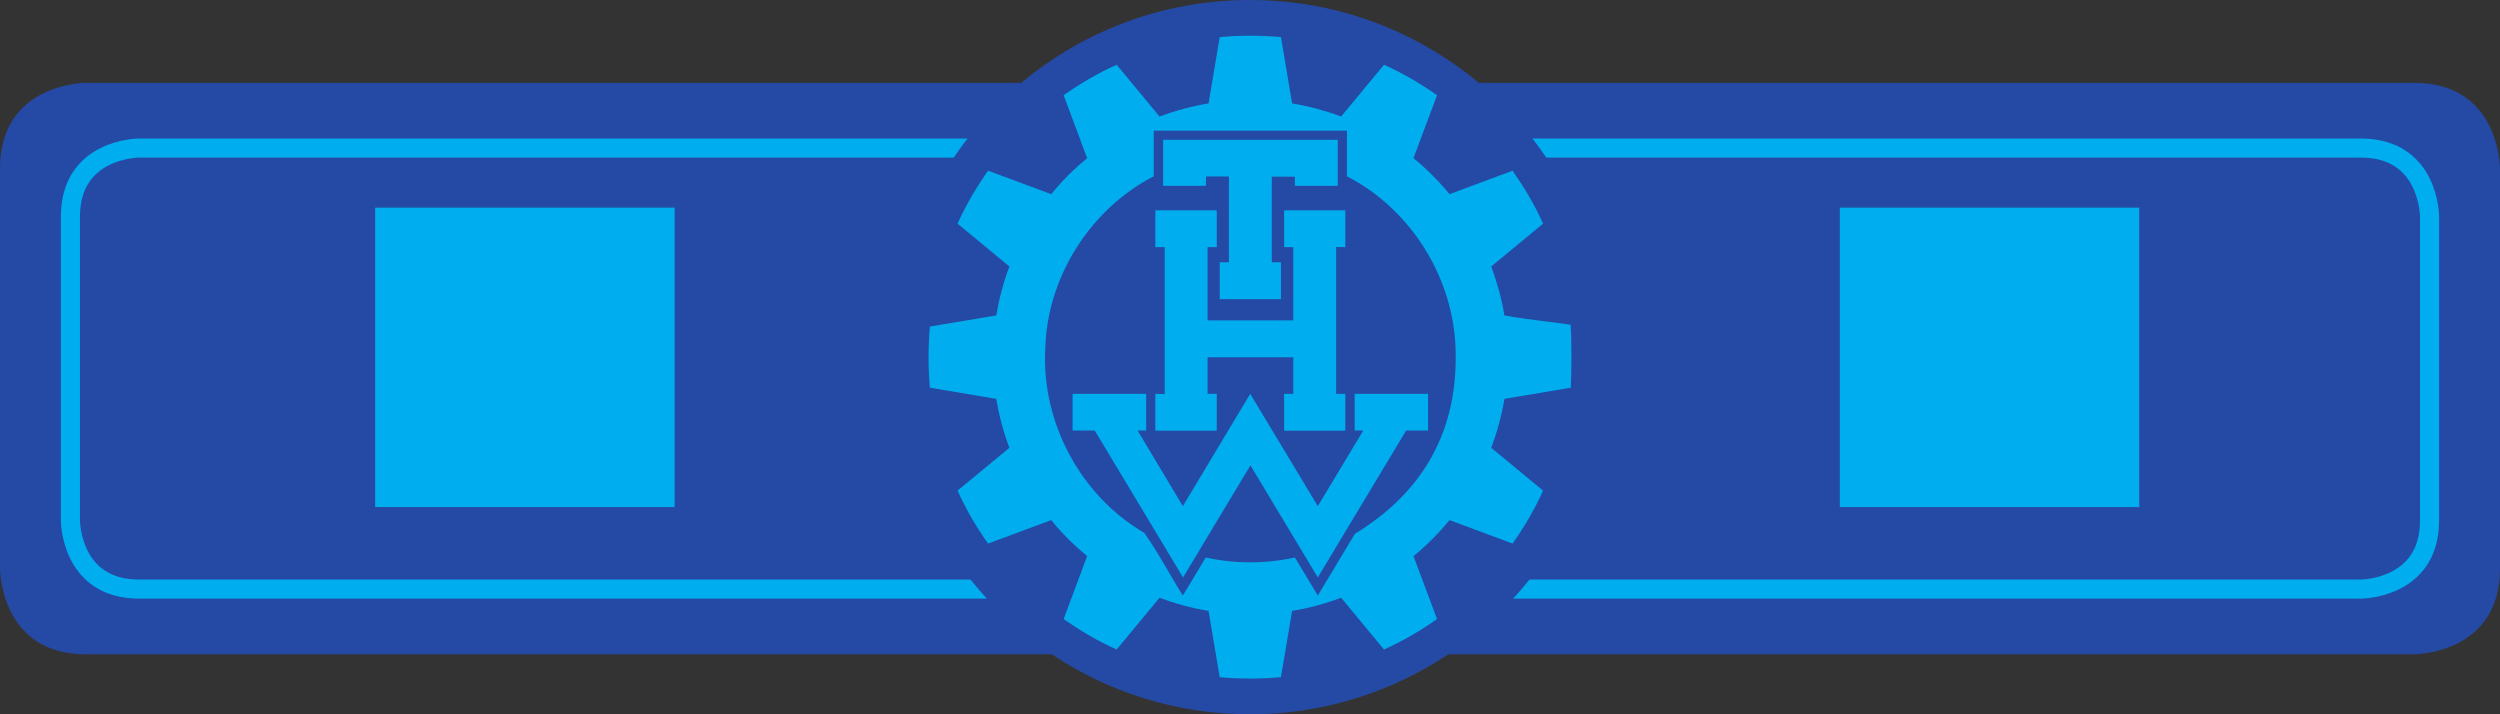<?xml version="1.0" encoding="UTF-8" standalone="no"?>
<!-- Created with Inkscape (http://www.inkscape.org/) -->

<svg
   xmlns:dc="http://purl.org/dc/elements/1.1/"
   xmlns:cc="http://creativecommons.org/ns#"
   xmlns:rdf="http://www.w3.org/1999/02/22-rdf-syntax-ns#"
   xmlns:svg="http://www.w3.org/2000/svg"
   xmlns="http://www.w3.org/2000/svg"
   xmlns:sodipodi="http://sodipodi.sourceforge.net/DTD/sodipodi-0.dtd"
   xmlns:inkscape="http://www.inkscape.org/namespaces/inkscape"
   width="69.3mm"
   height="19.8mm"
   viewBox="0 0 245.551 70.157"
   id="svg7856"
   version="1.1"
   inkscape:version="0.91 r13725"
   sodipodi:docname="Dst.-Kennz. Zugführer, Leiter FGr FK oder Log 2013.svg">
  <rect x="0" y="0" width="245.551" height="70.157" fill="#333333" stroke="none"/>
  <defs
     id="defs7858">
    <clipPath
       clipPathUnits="userSpaceOnUse"
       id="clipPath506">
      <path
         d="m 115.488,604.267 50.509,0 0,50.513 -50.509,0 0,-50.513 z"
         id="path508"
         inkscape:connector-curvature="0" />
    </clipPath>
    <clipPath
       clipPathUnits="userSpaceOnUse"
       id="clipPath494">
      <path
         d="m 0,0 595.276,0 0,841.89 L 0,841.89 0,0 Z"
         id="path496"
         inkscape:connector-curvature="0" />
    </clipPath>
    <clipPath
       clipPathUnits="userSpaceOnUse"
       id="clipPath462">
      <path
         d="m 113.121,631.162 0,-3.276 c 0.848,-14.517 12.889,-26.029 27.619,-26.029 l 0,0 c 15.28,0 27.667,12.387 27.667,27.667 l 0,0 c 0,15.279 -12.387,27.667 -27.667,27.667 l 0,0 c -14.73,0 -26.771,-11.513 -27.619,-26.029"
         id="path464"
         inkscape:connector-curvature="0" />
    </clipPath>
    <clipPath
       clipPathUnits="userSpaceOnUse"
       id="clipPath442">
      <path
         d="m 0,0 595.276,0 0,841.89 L 0,841.89 0,0 Z"
         id="path444"
         inkscape:connector-curvature="0" />
    </clipPath>
  </defs>
  <sodipodi:namedview
     id="base"
     pagecolor="#ffffff"
     bordercolor="#666666"
     borderopacity="1.0"
     inkscape:pageopacity="0.0"
     inkscape:pageshadow="2"
     inkscape:zoom="0.35"
     inkscape:cx="-322.22438"
     inkscape:cy="-196.34985"
     inkscape:document-units="px"
     inkscape:current-layer="layer1"
     showgrid="false"
     fit-margin-top="0"
     fit-margin-left="0"
     fit-margin-right="0"
     fit-margin-bottom="0"
     inkscape:window-width="1366"
     inkscape:window-height="705"
     inkscape:window-x="-8"
     inkscape:window-y="-8"
     inkscape:window-maximized="1" />
  <g
     inkscape:label="Ebene 1"
     inkscape:groupmode="layer"
     id="layer1"
     transform="translate(-231.51,-265.855)">
    <g
       transform="matrix(1.25,0,0,-1.25,178.36,1087.838)"
       id="g438">
      <g
         id="g440"
         clip-path="url(#clipPath442)">
        <g
           id="g446"
           transform="translate(49.255,651.076)">
          <path
             d="m 0,0 c 0,0 -6.735,0 -6.735,-6.735 l 0,-31.431 c 0,0 0,-6.735 6.735,-6.735 l 182.971,0 c 0,0 6.735,0 6.735,6.735 l 0,31.431 c 0,0 0,6.735 -6.735,6.735 L 0,0 Z"
             style="fill:#254aa5;fill-opacity:1;fill-rule:nonzero;stroke:none"
             id="path448"
             inkscape:connector-curvature="0" />
        </g>
        <g
           id="g450"
           transform="translate(53.441,645.952)">
          <path
             d="m 0,0 c 0,0 -5.388,0 -5.388,-5.388 l 0,-23.877 c 0,0 0,-5.388 5.388,-5.388 l 174.597,0 c 0,0 5.388,0 5.388,5.388 l 0,23.877 c 0,0 0,5.388 -5.388,5.388 L 0,0 Z"
             style="fill:none;stroke:#00adef;stroke-width:1.5;stroke-linecap:butt;stroke-linejoin:miter;stroke-miterlimit:4;stroke-dasharray:none;stroke-opacity:1"
             id="path452"
             inkscape:connector-curvature="0" />
        </g>
        <g
           id="g454"
           transform="translate(140.74,601.857)">
          <path
             d="M 0,0 C 15.28,0 27.667,12.387 27.667,27.667 27.667,42.947 15.28,55.334 0,55.334 -15.28,55.334 -27.667,42.947 -27.667,27.667 -27.667,12.387 -15.28,0 0,0"
             style="fill:#254aa5;fill-opacity:1;fill-rule:nonzero;stroke:none"
             id="path456"
             inkscape:connector-curvature="0" />
        </g>
      </g>
    </g>
    <g
       transform="matrix(1.25,0,0,-1.25,178.36,1087.838)"
       id="g458">
      <g
         id="g460"
         clip-path="url(#clipPath462)">
        <g
           id="g466"
           transform="translate(449.222,264.43)">
          <path
             d="m 0,0 -29.239,-48.653 -18.068,29.988 c -23.079,-5.074 -47.179,-5.083 -70.259,0 l -18.089,-29.988 c -10.308,16.32 -19.354,33.868 -30.436,49.432 -50.076,29.106 -81.131,87.018 -78.046,144.955 1.324,56.601 35.466,110.339 85.529,136.212 l 0,35.933 152.321,0 0,-35.933 C 44.243,255.961 78.16,201.561 79.435,144.605 81.443,73.38 46.595,28.369 0,0 m 170.15,164.856 c -10.72,1.761 -32.024,3.663 -52.269,7.349 -2.088,13.188 -5.767,26.104 -10.367,38.621 l 40.862,33.741 c -6.494,14.739 -14.856,28.568 -24.035,41.762 L 74.658,267.798 c -8.526,10.376 -18.074,19.911 -28.453,28.419 l 18.547,49.611 c -13.139,9.282 -27.114,17.447 -41.8,24.017 L -10.85,329.029 c -12.517,4.679 -25.477,8.175 -38.66,10.349 l -8.804,52.287 c -16.051,1.461 -32.209,1.458 -48.263,0 l -8.808,-52.287 c -13.179,-2.2 -26.139,-5.668 -38.659,-10.349 l -33.796,40.816 c -14.72,-6.524 -28.611,-14.8 -41.803,-24.017 l 18.55,-49.611 c -10.29,-8.544 -19.992,-17.903 -28.299,-28.419 l -49.824,18.531 c -9.217,-13.176 -17.53,-27.039 -24.054,-41.762 l 40.865,-33.741 c -4.687,-12.501 -8.152,-25.452 -10.37,-38.621 l -52.343,-8.787 c -1.374,-16.026 -1.374,-32.163 0,-48.188 l 52.343,-8.802 c 2.212,-13.164 5.661,-26.118 10.37,-38.604 L -313.27,34.066 c 6.577,-14.683 14.766,-28.627 24.054,-41.742 l 49.824,18.511 c 8.338,-10.489 17.997,-19.888 28.299,-28.413 l -18.55,-49.599 c 13.195,-9.214 27.076,-17.505 41.803,-24.018 l 33.796,40.819 c 12.502,-4.721 25.474,-8.229 38.659,-10.37 l 8.808,-52.272 c 16.054,-1.47 32.212,-1.47 48.263,0 l 8.804,52.272 c 13.189,2.117 26.158,5.652 38.66,10.37 l 33.802,-40.819 c 14.693,6.56 28.658,14.739 41.8,24.018 l -18.547,49.599 c 10.392,8.491 19.896,18.064 28.453,28.413 l 49.683,-18.511 c 9.25,13.133 17.489,27.046 24.035,41.742 l -40.862,33.758 c 4.625,12.502 8.285,25.425 10.367,38.604 l 52.349,8.802 c 0.783,14.364 0.566,40.147 -0.08,49.626"
             style="fill:#ffffff;fill-opacity:1;fill-rule:nonzero;stroke:none"
             id="path468"
             inkscape:connector-curvature="0" />
        </g>
      </g>
    </g>
    <g
       transform="matrix(1.25,0,0,-1.25,178.36,1087.838)"
       id="g490">
      <g
         id="g492"
         clip-path="url(#clipPath494)">
        <g
           id="g498"
           transform="translate(140.74,601.857)">
          <path
             d="M 0,0 C 15.28,0 27.667,12.387 27.667,27.667 27.667,42.947 15.28,55.334 0,55.334 -15.28,55.334 -27.667,42.947 -27.667,27.667 -27.667,12.387 -15.28,0 0,0 Z"
             style="fill:none;stroke:#254aa5;stroke-width:0.792;stroke-linecap:butt;stroke-linejoin:miter;stroke-miterlimit:4;stroke-dasharray:none;stroke-opacity:1"
             id="path500"
             inkscape:connector-curvature="0" />
        </g>
      </g>
    </g>
    <g
       transform="matrix(1.25,0,0,-1.25,178.36,1087.838)"
       id="g502">
      <g
         id="g504"
         clip-path="url(#clipPath506)">
        <g
           id="g510"
           transform="translate(148.982,615.64)">
          <path
             d="m 0,0 -2.914,-4.849 -1.8,2.989 c -2.3,-0.506 -4.702,-0.507 -7.002,0 l -1.803,-2.989 c -1.027,1.627 -1.929,3.376 -3.033,4.927 -4.99,2.9 -8.085,8.671 -7.778,14.445 0.132,5.641 3.535,10.996 8.524,13.574 l 0,3.581 15.179,0 0,-3.581 C 4.409,25.508 7.789,20.087 7.916,14.411 8.116,7.313 4.643,2.827 0,0 m 16.956,16.429 c -1.068,0.175 -3.191,0.365 -5.208,0.732 -0.209,1.314 -0.575,2.602 -1.034,3.849 l 4.072,3.362 c -0.647,1.469 -1.48,2.847 -2.395,4.162 L 7.44,26.688 C 6.59,27.722 5.639,28.672 4.605,29.52 l 1.848,4.944 C 5.144,35.389 3.751,36.202 2.287,36.857 L -1.081,32.79 c -1.248,0.466 -2.539,0.814 -3.853,1.031 l -0.877,5.211 c -1.6,0.145 -3.21,0.145 -4.81,0 l -0.878,-5.211 c -1.313,-0.219 -2.605,-0.565 -3.852,-1.031 l -3.368,4.067 c -1.467,-0.65 -2.852,-1.475 -4.166,-2.393 l 1.848,-4.944 c -1.025,-0.852 -1.992,-1.785 -2.82,-2.832 l -4.965,1.846 c -0.918,-1.313 -1.747,-2.694 -2.397,-4.162 l 4.072,-3.362 c -0.467,-1.246 -0.812,-2.536 -1.033,-3.849 l -5.216,-0.875 c -0.137,-1.598 -0.137,-3.206 0,-4.803 l 5.216,-0.877 c 0.22,-1.312 0.564,-2.603 1.033,-3.847 l -4.072,-3.364 c 0.655,-1.463 1.471,-2.853 2.397,-4.16 l 4.965,1.845 c 0.831,-1.046 1.794,-1.982 2.82,-2.832 l -1.848,-4.943 c 1.315,-0.918 2.698,-1.744 4.166,-2.393 l 3.368,4.068 c 1.246,-0.471 2.538,-0.82 3.852,-1.034 l 0.878,-5.209 c 1.6,-0.146 3.21,-0.146 4.81,0 l 0.877,5.209 c 1.314,0.211 2.607,0.564 3.853,1.034 l 3.368,-4.068 c 1.464,0.654 2.856,1.469 4.166,2.393 l -1.848,4.943 c 1.035,0.846 1.982,1.8 2.835,2.832 l 4.951,-1.845 c 0.922,1.309 1.743,2.695 2.395,4.16 l -4.072,3.364 c 0.461,1.246 0.826,2.534 1.034,3.847 l 5.216,0.877 c 0.078,1.432 0.057,4.001 -0.008,4.946"
             style="fill:#00aeef;fill-opacity:1;fill-rule:nonzero;stroke:none"
             id="path512"
             inkscape:connector-curvature="0" />
        </g>
      </g>
    </g>
    <g
       id="g514"
       transform="matrix(1.25,0,0,-1.25,362.905,279.589)">
      <path
         d="m 0,0 -13.722,0 0,-3.613 3.367,0 0,0.735 1.802,0 0,-6.743 -0.722,0 0,-2.894 4.81,0 0,2.894 -0.72,0 0,6.727 1.817,0 0,-0.719 3.368,0 L 0,0 Z"
         style="fill:#00aeef;fill-opacity:1;fill-rule:nonzero;stroke:none"
         id="path516"
         inkscape:connector-curvature="0" />
    </g>
    <g
       id="g518"
       transform="matrix(1.25,0,0,-1.25,344.988,286.511)">
      <path
         d="m 0,0 0,-2.894 0.736,0 0,-11.545 -0.736,0.016 0,-2.894 4.826,0 0,2.894 -0.722,0 0,2.878 6.736,0 0,-2.878 -0.72,0 0,-2.894 4.808,0 0,2.894 -0.72,0 0,11.543 0.72,-0.014 0,2.894 -4.808,0 0,-2.894 0.72,0 0,-5.757 -6.736,0 0,5.757 0.722,0 L 4.826,0 0,0 Z"
         style="fill:#00aeef;fill-opacity:1;fill-rule:nonzero;stroke:none"
         id="path520"
         inkscape:connector-curvature="0" />
    </g>
    <g
       id="g522"
       transform="matrix(1.25,0,0,-1.25,354.328,311.562)">
      <path
         d="m 0,0 5.294,-8.806 6.94,11.544 1.723,0 0,2.88 -5.765,0 0,-2.88 0.674,0 -3.572,-5.944 -5.31,8.824 -5.295,-8.824 -3.555,5.944 0.674,0 0,2.88 -5.781,0 0,-2.88 1.739,0 L -5.295,-8.806 0,0 Z"
         style="fill:#00aeef;fill-opacity:1;fill-rule:nonzero;stroke:none"
         id="path524"
         inkscape:connector-curvature="0" />
    </g>
    <path
       d="m 268.36,315.659 29.41,0 0,-29.409 -29.41,0 0,29.409 z"
       style="fill:#00adef;fill-opacity:1;fill-rule:nonzero;stroke:none"
       id="path526"
       inkscape:connector-curvature="0" />
    <path
       d="m 412.219,315.659 29.41,0 0,-29.409 -29.41,0 0,29.409 z"
       style="fill:#00adef;fill-opacity:1;fill-rule:nonzero;stroke:none"
       id="path528"
       inkscape:connector-curvature="0" />
  </g>
</svg>
